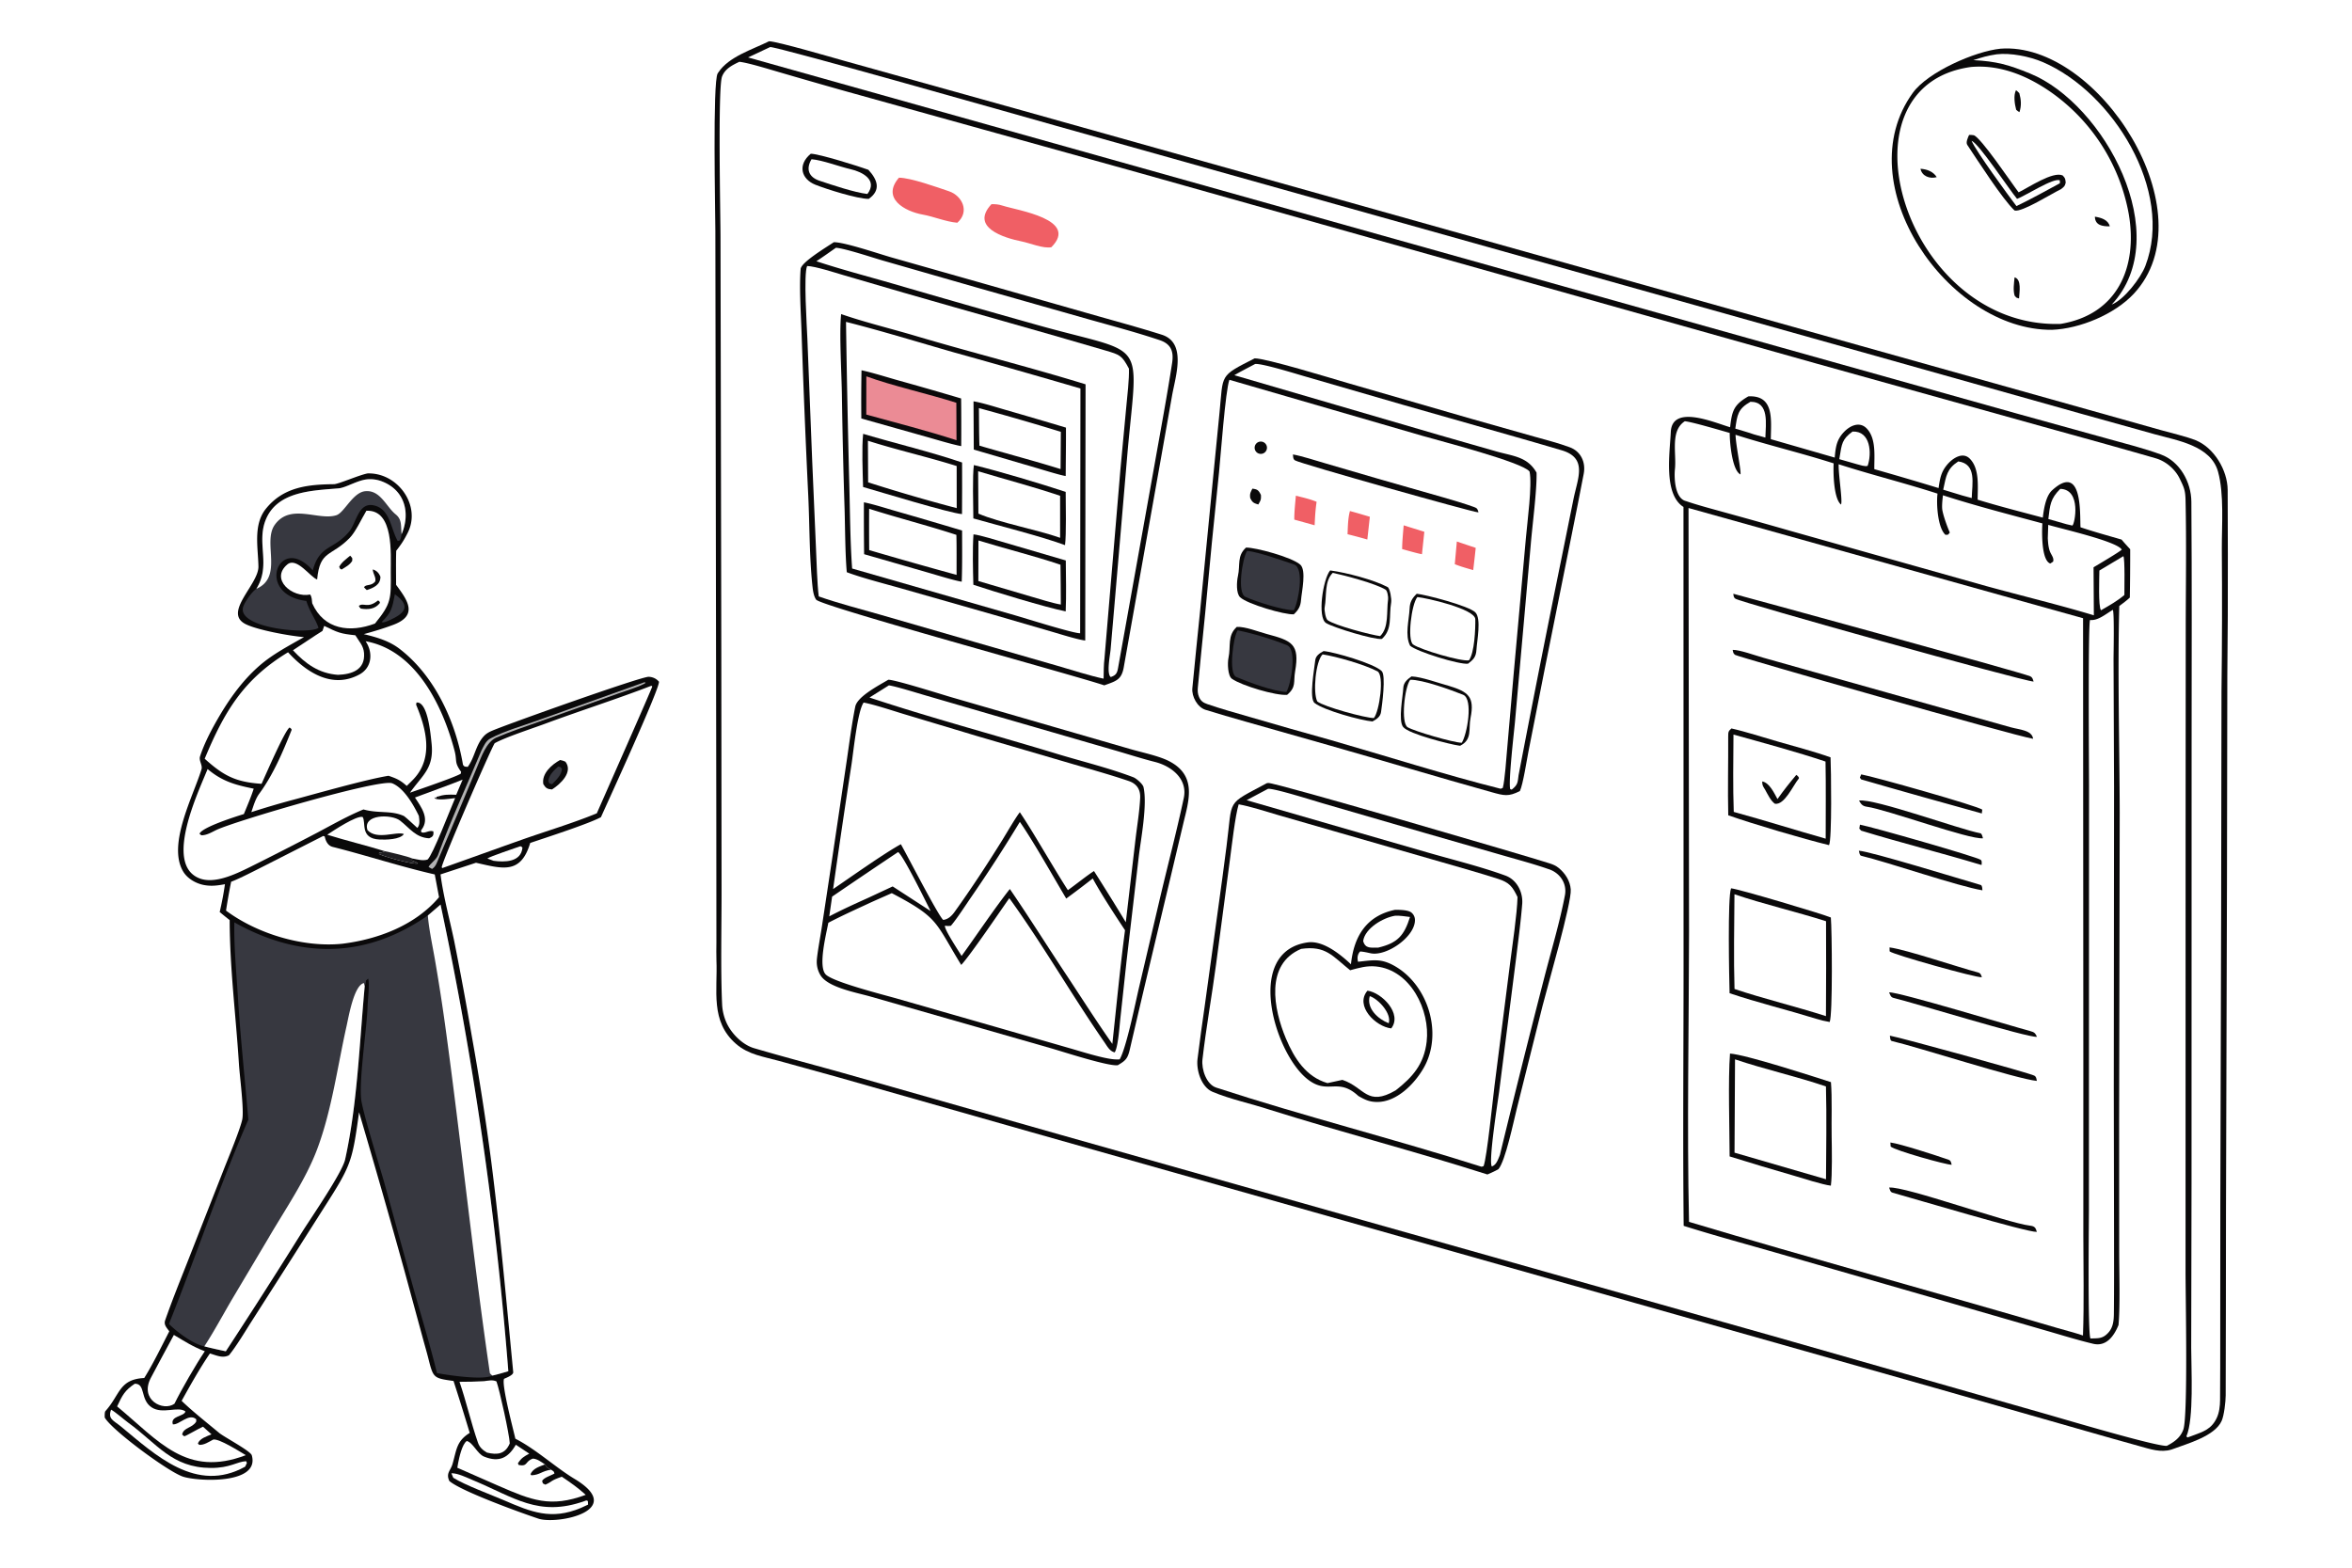 <svg xmlns="http://www.w3.org/2000/svg" width="1536" height="1024" preserveAspectRatio="none" style="display:block" viewBox="0 0 2048 1365"><path fill="#FFF" d="M0 0h2048v1365H0V0z"/><path fill="#0A090A" d="M669.684 35.913c7.242.167 54.77 14.075 65.368 17.025L891.32 96.527l728.2 204.375 198.26 55.642 63.7 17.912c8.55 2.417 22.34 5.653 30.28 8.817 16.06 6.404 27.89 26.143 27.98 43.347.1 18.33.16 37.254.16 55.887.09 35.428-.07 70.856-.46 106.282l-.31 181.688-.85 284.463c-.08 53.28-.05 106.76-.26 160.04-.03 5.42-1.35 17.51-3.58 22.35-6.04 13.09-29.1 19.43-42.12 24.29-.52.19-1.05.37-1.58.54-9.26 2.83-18.51-.41-27.49-2.89-15.68-4.31-31.32-8.81-46.96-13.26l-130.34-37.24-788.946-223.265-167.506-47.617-51.483-14.224c-13.15-3.646-26.217-5.328-36.999-14.647-22.814-19.717-16.046-46.46-17.177-72.97-.214-5.017-.02-10.277-.027-15.301l-.096-116.846-.812-502.934c-.024-15.974-2.486-129.723 2.018-137.05.182-.295.39-.574.582-.863 9.136-13.8 29.814-19.977 44.18-27.14z"/><path fill="#FFF" d="M643.767 53.806c7.385.769 25.352 6.32 33.092 8.555a5937.605 5937.605 0 0 0 59.274 17.031l257.318 71.548 588.569 165.723 195.37 54.432c33.23 9.24 66.64 18.376 99.75 27.97 8.81 2.553 16.85 9.466 20.82 17.65 3.94 8.127 4.92 10.235 5.12 19.34.77 35.328.25 70.766.15 106.081l-.13 180.475-.04 384.259c-.03 20.99 2.2 126.34-1.93 137.86-2.53 7.07-8.06 10.92-14.42 14.21-10.3.31-89.21-23.2-106.23-28.05l-234.97-67.09-622.134-175.755-184.031-52.298c-27.506-7.792-55.315-15.022-82.74-23.08-9.761-2.867-18.982-12-23.463-21.032a44.032 44.032 0 0 1-4.386-17.67c-1.352-30.247-.387-69.638-.467-100.59l-.206-204.761-.698-361.831c-.032-19.97-2.413-130.347 1.338-140.14 2.613-6.825 8.879-9.874 15.044-12.837z"/><path fill="#0A090A" d="M1522.36 345.125c23.04-1.212 19.66 21.005 19.59 37.264l55.61 16.032c.86-9.026 1.55-15.393 8-22.208 5.37-5.681 13.81-9.618 20.03-2.98 8.27 8.825 6.37 24.056 6.46 35.256a3019.64 3019.64 0 0 1 55.95 16.468c1.26-8.354 2.09-14.015 7.7-20.59 4.56-5.338 13.28-11.236 19.47-5.021 8.68 8.721 6.89 24.434 6.85 35.725 18.53 5.674 37.95 10.625 56.74 15.638.88-7.223 2.56-18.72 8.05-23.742 26.84-24.532 24.15 20.948 24.78 32.123 10.84 3.692 24.75 7.528 35.75 10.716 2.46 2.919 4.94 5.615 7.52 8.423.03 14.024-.07 28.048-.32 42.07-2.74 2.64-6.14 5.06-9.18 7.382-1.52 57.492.22 121.396.37 179.347l-.5 269.973.05 113.799c.02 16.89.89 46.73-.59 62.91-3.72 9.16-10.4 19.13-22.13 16.32-13.47-3.22-26.97-7.41-40.3-11.26l-82.13-23.79-150.07-43.2c-27.59-7.95-56.73-15.82-84.01-24.43-.79-75.208-.1-151.406-.1-226.708l-.07-399.231c-17.55-11.152-11.89-46.865-11.04-65.284 1.13-24.53 38.45-7.91 51.65-4.144 1.63-14.143 3.07-19.497 15.87-26.858z"/><path fill="#FFF" d="m1470.28 442.331 343.55 95.977.23 383.976v153.136c.01 27.89.72 59.84-.31 87.41-7.09-2.44-14.98-4.37-22.21-6.5-106.72-31.39-214.28-60.53-320.82-92.44-1.87-82.276-.09-169.691.02-252.311l-.46-369.248z"/><path fill="#0A090A" d="M1507.31 773.471c6.19.4 80.06 22.427 86.9 25.402.95 10.134 1.71 84.883-1.02 90.993-4.11-.673-7.79-1.578-11.78-2.812-24.96-7.729-50.61-13.939-75.37-22.252-.37-12.839-1.81-83.457 1.27-91.331z"/><path fill="#FFF" d="M1510.28 778.636c24.22 8.328 54.21 15.323 79.74 23.484.14 27.542.11 55.085-.08 82.626-26.27-8.434-53.63-14.93-79.61-23.636-.82-26.398-.22-55.841-.05-82.474z"/><path fill="#0A090A" d="M1506.4 917.347c13.81.911 72.12 19.793 87.89 24.882 1.1 13.246.34 33.422.61 47.225.19 10.027.58 33.786-.68 42.916-7.42-.91-23.83-6.22-31.84-8.58-18.83-5.43-37.6-11.06-56.31-16.89-.08-24.499-1.41-67.023.33-89.553z"/><path fill="#FFF" d="M1510.77 922.379c25.66 8.699 53.08 14.703 79.17 23.603.69 26.106.18 54.518.05 80.798l-79.66-23.15.44-81.251z"/><path fill="#0A090A" d="M1507.63 634.263c11.4 2.499 28.57 7.994 40.15 11.331 14.22 4.094 32.5 8.903 46.17 13.853.46 9.258 1.35 72.09-1.33 76.424-22.57-5.516-65.9-18.299-87.74-25.994-.54-22.4.08-45.936-.05-68.411-.03-4.493.28-4.841 2.8-7.203z"/><path fill="#FFF" d="M1509.42 639.599c25.15 6.991 55.67 15.25 80.15 23.497.43 22.052.13 45.014.14 67.136-26.71-7.561-53.25-15.977-80.04-23.3-.8-21.482-.39-45.738-.25-67.333z"/><path fill="#0A090A" d="M1564.12 674.712c.86.463 2.92 2.292 2.15 3.224-4.95 5.936-12.35 23.207-20.74 21.904-3.58-2.345-6.37-8.346-8.59-12.304-1.86-2.998-2.47-3.651-2.51-7.123 6.28 1.036 10.45 10.103 13.31 15.343 5.56-7.87 10.18-13.638 16.38-21.044zm-55.4-108.864c5.9-.173 19.67 4.861 26.63 6.814 71.77 20.14 143.56 40.525 215.36 60.553 7.98 2.226 18.57 2.46 19.63 10.068-17.01-2.72-256.9-71.381-259.42-73.032-1.84-1.198-1.76-2.46-2.2-4.403zm.55-48.862c.61.033 252.77 68.954 258.56 71.875 2.13 1.074 2.16 2.492 2.93 4.587-9.47-.371-255.04-68.954-259.68-72.151-1.67-1.146-1.5-2.499-1.81-4.311zm135.7 347.061c8.4-.47 108.26 29.872 122.42 33.597 4.28 1.126 4.7 1.888 6.33 5.135-8.31.861-108.74-30.089-124.69-33.812-2.79-.649-3.11-2.675-4.06-4.92zm-.03 169.983c14.09-1.35 102.41 30.78 122.76 33.17 4.05.47 4.9 1.89 5.88 5.42-8.84.41-108.19-29.32-125.54-34.12-2.12-.59-2.23-2.29-3.1-4.47zm.68-132.266c9.04 1.51 122.03 32.65 125.73 34.787 1.91 1.105 1.76 2.621 2.22 4.608-17.51-1.655-103.12-29.339-126.25-34.734-1.54-.358-1.46-2.93-1.7-4.661zm-26.89-204.717c13.4-2.015 88.13 25.266 105.6 28.463 1.47.267 1.85 2.893 2.36 4.387-12.1 1.268-83.74-25.054-101.07-27.452-3.86-.534-5.16-2.279-6.89-5.398zm.83 21.004c9.3 1.563 102.65 28.222 105.25 30.681 1.15 1.081.69 2.779.69 4.298l-.74-.027c-34.55-10.432-69.71-19.2-104.18-29.759-.53-.583-1.05-1.166-1.58-1.749l.56-3.444zm-.95 22.676c9.97.504 90.38 25.261 106.04 29.815 1.47.428 1.35 2.97 1.54 4.661-20.97-3.387-81.37-24.245-105.55-30.071-1.43-.344-1.53-2.507-2.03-4.405zm2.04-66.462c10.06 1.655 102.99 27.863 105.39 30.752l-.39 3.265c-26.36-7.275-76.67-21.357-105.1-29.676-.36-.523-.72-1.045-1.07-1.568l1.17-2.773zm24.66 150.655c14.51 1.864 60.55 17.499 76.9 21.757 2.58.672 2.83 2.248 3.5 4.227-5.02.558-77.23-19.747-80.31-22.538l-.09-3.446zm.73 169.854c8.57 1.081 40.53 11.436 50.66 15.026 2.18.78 2.17 2.38 2.71 4.39-5.19-.06-48.89-12.28-53.12-15.867l-.25-3.549z"/><path fill="#FFF" d="M1467.05 366.79c5.8.412 32.18 8.224 39.11 10.18-.11 7.294 1.98 32.589 9.34 36.108.8-2.805-4.02-25.217-4.29-34.519 27.64 8.877 56.93 15.765 85.44 24.902-.44 7.944-.03 30.702 6.4 35.84 1.56-2.737-2.32-26.174-2.04-35.075 28.13 9.074 57.49 16.318 86.09 25.582-1.13 8.798.12 29.877 6.96 35.905l2.24-.195c.49-.606.99-1.213 1.49-1.82-2.35-5.414-5.27-13.44-6.41-19.097-.73-3.645.07-10.003.44-13.357 28.01 9.069 58.04 16.78 86.58 24.481-.47 7.088-.98 32.24 6.87 34.932l2.48-1.618c1.06-3.459-1.95-6.069-3.09-9.737-1.16-3.734-1.3-6.817-1.55-10.638l.38-11.671c11.11 3.353 60.03 14.384 64.03 21.573-2.27 2.266-20.81 13.114-24.56 15.394l.26 41.791c-29.48-8.931-63.66-17.194-93.78-25.471l-170.43-48.038a5063.38 5063.38 0 0 0-57.35-16.115c-11.26-3.126-22.48-6.046-33.6-9.821-9.57-2.302-10.46-19.696-9.6-27.979 1.43-13.721-4.3-33.173 8.59-41.537zm372.69 164.2c1.37 2.193.63 38.191.62 43.219l.44 111.144-.23 261.005.22 130.232c0 22.41.09 44.92-.14 67.32-.07 5.94-.65 11.8-4.75 16.36-4.93 5.48-8.69 4.93-15.62 5.15-2.5-3.27-1.37-101.94-1.36-111.4l.1-370.117c.01-13.13-.97-140.778.9-144.054 6.87.674 13.14-4.845 19.82-8.859z"/><path fill="#FFF" d="M1848.94 484.26c1.4 2.28.87 29.099.87 33.792-6.26 5.333-13.3 9.221-20.37 13.322-2.49-3.19-1.45-28.664-1.41-34.616l20.91-12.498zm-324.73-134.426c16.73-.06 13.22 19.458 12.99 31.155l-9.99-2.773c-4.61-1.676-11.35-3.513-16.19-5.002 1.68-11.775 2.12-17.182 13.19-23.38zm88.91 25.924c15.8-.648 16.85 19.16 13.12 29.867-2.23.836-6.78-.783-9.37-1.451l-15.31-4.39.35-2.103c1.79-10.827 1.92-15.293 11.21-21.923zm92.05 26.004c16.12 2.197 12.06 19.26 11.72 31.905l-8.15-2.213-16.69-5.085.15-.696c2.4-11.175 3.07-17.529 12.97-23.911zm88.82 23.898c18.58.446 12.69 30.588 10.53 31.947l-5-1.15-15.93-4.555c1.47-12.05 1.66-17.593 10.4-26.242z"/><path fill="#0A090A" d="M1092.47 312.03c9.44-.233 67.19 17.453 80.54 21.343l107.6 31.129 55.16 15.607c10.22 2.863 21.25 5.666 31.14 9.35 9.76 3.634 14 13.184 12.12 23.039-3.36 17.67-6.91 35.248-10.43 52.868l-23.3 115.948-14.37 72.86c-1.5 7.655-4.69 28.53-7.47 34.598-9.99 5.068-13.74 4.035-24.78.956-47.15-13.151-94.32-27.427-141.37-40.773l-72.84-20.669c-11.59-3.333-23.27-6.624-34.77-10.231-7.08-2.217-12.15-11.62-11.47-18.797 2.11-22.354 4.47-44.684 6.73-67.023l11.67-119.651 5.25-53.236c3.37-33.991-.55-31.467 30.59-47.318z"/><path fill="#FFF" d="m1070.51 330.698 168.32 48.861c14.13 4.107 87.19 22.968 93.04 31.031 2.44 11.557-2.02 44.251-3.16 57.577l-10.73 119.063-5.63 64.866c-.64 7.312-2.03 27.432-3.78 33.903l-1.81.792c-48.24-12.07-100.04-28.64-148.17-42.46-23.5-6.522-46.95-13.21-70.36-20.064-12.32-3.565-24.72-6.983-36.85-11.155-3.67-1.263-5.74-2.649-7.31-6.228-1.2-2.744-1.32-5.42-1.05-8.304 2.02-21.645 4.28-43.265 6.42-64.897 3.73-40.864 7.75-81.703 12.04-122.513 1.33-13.212 5.6-71.577 9.03-80.472z"/><path fill="#0A090A" d="M1152.49 566.902c8.76.661 43.95 10.754 50.64 17.443 3.8 3.795.29 29.685-.59 35.63-.64 4.32-4.01 6.276-7.46 8.214-10.2-.934-42.12-9.617-50.39-16.076-5.06-3.953-.12-30.406.53-36.995.42-4.244 3.87-6.334 7.27-8.216z"/><path fill="#FFF" d="M1151.63 569.773c12.34 1.896 36.51 8.882 47.74 14.731 6.22 3.242 1.79 34.977-3.08 40.703-7.14.071-43.56-9.82-49.29-14.459-3.89-7.796-1.51-34.81 4.63-40.975z"/><path fill="#0A090A" d="M1233.64 516.973c6.87.623 45.5 10.467 51.08 16.301 5.28 5.517 1.34 24.771.9 32.446-.37 6.416-2.73 8.614-7.33 12.179-7.79.892-44.45-10.449-50.43-15.647-4.75-9.214-.88-22.34-.44-32.473.25-5.646 2.25-8.963 6.22-12.806z"/><path fill="#FFF" d="M1234.14 519.887c7.27.519 50.29 10.269 50.47 19.289.16 8.097-.62 29.037-5.5 35.769-6.88 1.199-42.27-9.201-48.63-13.775-5.3-3.813-1.46-35.15 3.66-41.283z"/><path fill="#0A090A" d="M1229.09 588.956c9.02.375 23.9 5.963 32.43 8.202 16.96 5.174 22.69 9.456 18.95 27.954-1.92 9.493 1.75 18.887-9.07 24.217l-1.02-.132c-7.4-1.002-43.71-10.022-48.6-16.212-4.4-5.561-.25-26.516.17-34.24.25-4.426 3.5-7.347 7.14-9.789z"/><path fill="#FFF" d="M1227.96 591.893c10.56-.269 35.82 8.956 46.03 13.042 9.13 3.657 3.38 35.015-1.17 41.784-7-.044-41.02-9.891-47.14-13.526-6.04-3.596-2.71-34.97 2.28-41.3z"/><path fill="#0A090A" d="m1158.17 496.739.4-.005c13.62 1.797 37.89 8.128 49.72 14.459 2.05 1.095 3.56 10.592 3.08 13.28-2.16 12.263 1.38 23.305-8.1 31.849-6.82.925-42.23-9.877-48.62-13.846-7.72-4.799-2.72-38.149 3.52-45.737z"/><path fill="#FFF" d="M1160.52 498.794c9.62 1.983 37.31 9.275 45.99 14.647 1.56.971 2.46 6.468 2.17 8.46-1.53 10.534.91 24.387-6.93 31.976-7.08-.851-39.41-9.177-45.77-13.931-1.63-1.212-3-8.596-2.54-11.021 1.92-10.218-.4-22.779 7.08-30.131z"/><path fill="#0A090A" d="M1076.94 545.849c7.36-.38 18.92 4.256 26.18 6.199 21.67 5.797 28.81 8.524 24.59 32.624-1.6 9.144 1.22 13.404-6.91 20.321-9.53.953-39.75-8.025-48.13-13.97-3.66-2.597-3.91-13.805-2.97-18.207 2.22-10.358-1.18-19.347 7.24-26.967z"/><path fill="#373840" d="M1077.69 548.851c13.79 2.753 30.05 7.696 43.03 12.99 8.94 3.65 3.41 33.989-.58 40.657-11.15-.36-33.01-8.573-43.7-13.06-7-2.943-2.44-35.593 1.25-40.587z"/><path fill="#0A090A" d="M1084.99 476.775c8.49-.104 39.55 8.276 47.14 14.78 5.65 4.842 1.27 23.826.75 30.835-.41 5.421-2.15 8.648-6.31 12.506-7.85.532-40.34-8.868-46.72-14.835-3.61-3.373-3.01-13.607-1.93-18.436 2.19-9.884-1.01-17.503 7.07-24.85z"/><path fill="#373840" d="M1085.92 479.639c10.65 1.131 30.23 8.378 40.77 11.818 9.49 3.097 3.79 33.119-.08 39.852-9.3.165-33.39-7.624-42.22-11.628-7.37-3.342-2.59-33.652 1.53-40.042z"/><path fill="#0A090A" d="M1125.81 395.7c7.23 1.225 20.32 5.414 27.74 7.585l49.37 14.422 54.05 15.432c8.62 2.512 17.94 5.231 26.38 8.27 3.35 1.206 3.12 1.972 4.06 4.642-.21-.001-.42-.005-.63-.003-4.11.023-154.5-42.296-159.13-45.184-1.88-1.172-1.57-3.148-1.84-5.164z"/><path fill="#F05F65" d="M1128.38 431.6c5.97 1.52 12.4 2.943 18.05 5.316-1.08 7.382-1.36 13.021-1.72 20.433l-17.7-4.919c-.1-6.29.82-14.423 1.37-20.83zm93.86 25.812 17.99 5.604-2.06 19.545c-4.65-.844-12.45-3.185-17.25-4.467 0-6.382.82-14.214 1.32-20.682zm-46.78-12.43c5.66 1.455 11.68 3.332 17.33 4.976l-2.19 19.791a501.02 501.02 0 0 0-17.23-4.6c.31-6.595.32-13.876 2.09-20.167zm93.08 26.512 16.44 5.545c-.68 6.457-1.41 12.91-2.19 19.357-5.42-1.58-10.81-3.036-16.04-5.161l1.79-19.741z"/><path fill="#0A090A" d="M1090.48 425.486c4.65.487 5.54 1.594 7.46 5.461.24 4.115-.2 4.688-2.28 8.31-4.04-1.223-5.15-1.73-7.04-5.661-.46-3.769.19-4.625 1.86-8.11zm6.09-40.86c2.81-.685 5.66.98 6.44 3.765a5.37 5.37 0 0 1-3.54 6.562c-1.87.593-3.92.12-5.34-1.234a5.376 5.376 0 0 1-1.47-5.269 5.374 5.374 0 0 1 3.91-3.824z"/><path fill="#FFF" d="M1092.9 316.921c5.99-.671 36.25 8.794 44.34 11.095l84.75 24.56 90.97 25.923c15.61 4.424 31.2 8.97 46.75 13.535 22.95 6.734 14.13 24.173 10.42 42.442l-9.88 48.844a16207.294 16207.294 0 0 0-37.94 191.604c-.84 6.527-.68 8.405-5.98 12.599l-1.27-.394c-1.81-5.641 3.24-49.438 4.08-58.286l13.79-154.963c1.33-16.287 5.45-47.504 5.02-62.339-7.96-14.084-20.61-14.34-35.44-18.6l-49.6-14.222-178.1-52.033c5.59-3.28 12.31-6.669 18.09-9.765z"/><path fill="#0A090A" d="M726.044 210.895c9.051-.136 38.967 9.983 49.812 13.125l82.858 23.51 98.913 28.178c17.993 5.09 36.135 10.059 53.953 15.705 22.03 6.98 11.96 36.188 8.97 53.192l-9.72 54.872-32.131 180.453c-1.862 12.068-6.638 12.97-17.162 16.801-26.365-8.891-246.883-68.954-250.865-74.612-2.185-3.104-2.822-7.956-3.216-11.655-2.742-25.781-2.427-52.34-3.639-78.283a9792.355 9792.355 0 0 1-5.898-143.541c-.566-16.06-2.025-38.435-.759-54.449.462-5.847 22.68-19.101 28.884-23.296z"/><path fill="#FFF" d="M702.821 231.599c7.411.305 24.059 5.76 31.786 8.012l52.121 15.215c58.464 16.886 117.201 33.09 175.579 50.29 12.984 3.826 14.494 4.183 20.712 15.853.327 9.167-1.46 24.249-2.343 33.608l-5.055 54.033-13.889 164.634c-.706 5.506-.66 12.06-.774 17.686-11.922-2.481-28.104-7.719-40.246-11.225l-70.73-20.373-83.504-24.126c-16.662-4.781-37.478-10.174-53.544-15.886-1.389-10.437-1.892-30.52-2.397-41.438l-3.307-76.423-4.214-106.57c-.393-10.356-3.455-56.425-.195-63.29z"/><path fill="#0A090A" d="M732.413 273.474c20.1 7.006 43.845 12.776 64.508 18.912 48.964 14.539 99.629 27.212 148.333 42.246l-.295 223.081c-6.549-.775-21.482-5.469-28.409-7.488l-50.285-14.637-81.021-23.111c-14.155-4.017-34.588-9.223-47.907-14.25-1.397-15.642-1.443-38.582-1.903-54.633a5663.223 5663.223 0 0 1-2.339-99.08c-.243-18.617-2.42-53.675-.682-71.04z"/><path fill="#FFF" d="M736.658 280.259c30.4 7.663 63.767 17.931 94.15 26.617a8456.77 8456.77 0 0 1 109.983 31.398l-.26 213.109c-6.038.11-47.608-13-56.524-15.574l-142.016-40.793c-1.68-22.963-1.86-50.455-2.479-73.733a12256.754 12256.754 0 0 1-2.854-141.024z"/><path fill="#0A090A" d="M751.592 377.737c27.973 8.352 58.898 15.661 86.142 24.97.074 14.972.052 29.944-.066 44.915-9.924-.549-72.756-19.756-86.141-23.604-.326-12.727-1.233-34.144.065-46.281z"/><path fill="#FFF" d="M755.736 383.754c25.123 8.031 51.831 14.035 77.272 22.019l.039 36.667a1535.842 1535.842 0 0 1-77.128-22.475l-.183-36.211z"/><path fill="#0A090A" d="M752.237 437.376c7.386 1.368 19.947 5.385 27.775 7.62a4372.757 4372.757 0 0 1 57.728 16.957c.006 14.682.224 29.903-.321 44.534-6.06-.867-22.435-5.943-29.038-7.838l-55.952-16.114a2880.488 2880.488 0 0 1-.192-45.159z"/><path fill="#FFF" d="M756.796 442.979c24.96 7.984 50.582 14.441 75.976 22.747.295 11.356.134 23.426.177 34.841a4470.417 4470.417 0 0 1-76.102-21.593 2510.97 2510.97 0 0 1-.051-35.995z"/><path fill="#0A090A" d="M848.006 404.935c22.815 5.574 57.62 16.013 79.946 23.354.053 10.32.634 37.445-.59 46.365-19.665-7.351-58.505-17.188-79.826-23.269-.102-10.517-.844-37.657.47-46.45z"/><path fill="#FFF" d="M851.716 410.312c23.364 7.058 48.527 13.628 71.372 21.395l.012 36.563c-20.369-7.217-52.144-12.91-71.158-21.062l-.226-36.896z"/><path fill="#0A090A" d="M750.151 322.416c8.647 1.758 22.428 6.081 31.298 8.588a3239.979 3239.979 0 0 1 55.444 15.95c.158 13.835.184 27.672.079 41.508-8.839-1.709-22.395-5.899-31.427-8.423l-55.552-15.661c-.138-13.987-.086-27.976.158-41.962z"/><path fill="#EB8B95" d="M754.36 327.675c22.217 8.203 54.388 15.347 78.37 23.021l.145 32.63c-24.352-7.992-53.589-15.475-78.562-22.361l.047-33.29z"/><path fill="#0A090A" d="M847.651 465.272c5.08.381 21.996 5.627 27.616 7.268l52.775 15.463c.111 14.417.524 30.035-.086 44.349-17.979-3.626-62.323-17.194-80.404-23.191-.36-12.827-.811-31.269.099-43.889z"/><path fill="#FFF" d="M851.977 470.604c23.433 7.221 48.346 13.311 71.441 21.129.22 11.468.194 23.157.287 34.647-5.96-.868-19.609-5.101-25.877-6.937l-45.934-13.541.083-35.298z"/><path fill="#0A090A" d="M847.681 349.43c7.622 1.224 20.106 5.207 27.805 7.42a5210.937 5210.937 0 0 1 52.7 15.487c.071 13.935-.144 28.164-.225 42.121-3.721-.348-21.074-5.72-25.446-7l-54.597-15.996-.237-42.032z"/><path fill="#FFF" d="M852.387 355.345a2172.06 2172.06 0 0 1 71.342 20.646l-.236 32.436c-22.564-7.075-47.677-13.654-70.647-20.392-.39-10.602-.323-22.02-.459-32.69z"/><path fill="#FFF" d="M727.874 215.741c7.647.445 32.403 8.7 40.604 11.057l80.702 23.189 98.938 28.102c20.608 5.784 41.47 11.321 61.662 18.073 10.44 3.495 12.3 10.478 10.81 20.122-4.38 28.421-9.98 58.43-14.96 86.571l-32.107 178.892c-.819 4.528-1.914 6.225-6.31 7.747-3.847-2.745-.664-18.686-.16-23.923l3.479-40.163 11.428-133.492c9.25-100.803 17.22-81.649-81.885-109.85a12441.818 12441.818 0 0 1-122.93-35.189c-21.422-6.182-45.28-12.451-66.28-19.426 5.607-3.633 11.481-7.878 17.009-11.71z"/><path fill="#0A090A" d="M1103.05 681.941c.43-.064.85-.147 1.28-.194 5.79-.632 225.01 63.523 245.01 70.006 3.18 1.031 5.55 2.021 8.14 4.194 5.59 4.681 9.71 11.144 10.25 18.522.86 11.88-20.4 84.774-24.57 101.408l-22.45 89.622c-2.72 10.762-9.83 45.251-15.93 52.461-2.8 1.73-6.56 3.28-9.62 4.66-62.55-20.01-126.85-36.655-189.57-56.375-16.2-5.369-34.12-9.005-49.83-15.615-9.72-4.088-14.21-18.77-13.03-28.478 1.9-15.688 4.15-31.163 6.35-46.75l11.68-84.676c2.53-18.029 4.95-36.073 7.27-54.131 5.48-42.209-1.07-35.208 35.02-54.654z"/><path fill="#FFF" d="M1078.57 700.334c9.99 1.747 24.31 6.418 34.52 9.388l54.65 15.759 86.92 25.002c16.58 4.789 33.33 9.481 49.77 14.751 9.91 3.175 12.58 6.766 16.95 15.834-.33 14.552-4.59 42.763-6.54 58.163l-13.47 105.922c-1.5 11.636-6.58 62.587-9.53 70.187l-1.75.56c-76.08-24.209-155.12-44.089-231.12-68.934-8.48-2.774-12.92-15.85-11.92-24.561 3.19-27.727 8.24-55.606 11.91-83.274l12.05-91.01c1.57-11.634 4.51-37.77 7.56-47.787z"/><path fill="#0A090A" d="M1214.72 792.182c3.69-.012 11.22.034 14.15 2.302a8.293 8.293 0 0 1 3.19 6.408c.34 14.661-24.82 32.16-38.7 29.111-2.76-.606-6.38-1.426-9.04-1.53-2.39 2.595-2.59 5.61-1.83 8.929 13.23-1.324 19.99-3.187 32.23 3.892 29.27 16.921 41.92 59.233 24.81 88.8-8.03 13.885-23.66 29.79-40.93 29.396-6.49-.113-10.31-2.094-15.79-5.193-18.44-17.01-26.64.037-45.17-15.334-28.32-23.493-53.98-110.486.95-118.396 13.15-1.894 27.92 9.788 37.76 19.036 2.5-24.432 13.54-42.252 38.37-47.421z"/><path fill="#FFF" d="M1132.98 826.199c21.59-3.036 27.23 6.269 42.66 18.604 7.81-2.087 14.39-4.122 22.64-3.282 29.94 3.064 47.2 38.129 43.98 65.531-2.3 19.555-12.22 30.813-26.97 42.329-25.14 14.585-26.92-2.633-46.4-9.119l-12.99 2.815c-18.77-5.494-28.9-21.53-36.18-38.8-10.76-25.546-18.4-64.753 13.26-78.078z"/><path fill="#0A090A" d="M1190.72 862.59c12.46 1.65 30.63 20.117 20.69 32.845-13.55-1.503-31.97-19.661-20.69-32.845z"/><path fill="#FFF" d="M1192.71 867.334c7.32 2.36 19.21 15.045 16.53 23.625-9.17-3.499-19.6-12.936-16.53-23.625zm22.09-70.008c3.94-.23 8.93.592 12.97 1.097-5.16 16.323-10.86 22.656-27.63 26.67-6.38-.036-11.29 1.161-13.17-5.734 1.57-11.095 17.3-20.326 27.83-22.033z"/><path fill="#FFF" d="M1104.17 686.806c6.02-.349 40.41 10.576 48.38 12.878l88.44 25.676 69.42 19.964c12.63 3.632 25.24 7.003 37.68 11.333 9.88 2.976 16.59 12.275 14.56 22.921-4.61 24.075-11.97 48.279-18.08 72.077a11468.519 11468.519 0 0 0-38.53 153.945c-.49 1.3-1.01 2.58-1.57 3.85-1.28 2.87-2.6 5.1-5.44 6.2-3.14-4.07 5.29-57.2 6.32-64.966l14.76-116.024c1.92-15.838 4.07-31.626 5.35-47.524.83-10.308-4.64-21.138-14.66-24.779-22.12-8.041-45.64-13.706-68.35-20.282l-156.93-45.347 18.65-9.922z"/><path fill="#0A090A" d="M773.502 591.86c5.663-.134 46.89 12.888 54.648 15.153l91.969 26.633 64.175 18.585c9.673 2.814 23.926 5.771 32.586 9.972 26.22 12.717 18.07 35.303 13.42 55.096l-11.98 50.494c-11.56 48.537-23.211 97.121-34.479 145.742-1.904 8.216-3.597 9.884-10.53 13.96-7.949 1.167-47.427-11.642-57.172-14.468l-90.158-25.836-67.785-19.42c-12.36-3.549-37.14-7.861-43.719-18.552a22.293 22.293 0 0 1-3.266-12.564c.181-5.24 3.167-21.475 4.116-27.682l9.146-60.39 12.835-86.336c2.225-15.176 4.415-32.04 7.408-46.963 1.775-8.849 20.648-18.562 28.786-23.424z"/><path fill="#FFF" d="M752.026 611.722c9.436 1.767 25.472 7.144 35.066 10.039l63.632 19.12 84.527 24.737c15.841 4.624 31.854 9.08 47.485 14.38 7.107 2.41 10.426 7.414 10.059 14.851-.586 11.835-2.582 23.641-3.999 35.435l-8.5 72.738a2308.107 2308.107 0 0 0-27.698-44.588c-5.593 3.453-16.445 12.185-22.743 16.625-6.44-9.94-12.612-20.41-18.753-30.564-7.473-12.368-15.048-25.341-23.09-37.295-4.127 5.388-11.344 17.959-15.334 24.371-13.195 21.204-26.888 42.109-41.459 62.406-2.531 3.525-5.593 6.485-9.903 6.994-3.963-2.906-31.597-56.69-36.889-65.908-14.834 8.102-44.154 29.001-59.007 39.064a8339.274 8339.274 0 0 1 16.025-108.534c1.698-11.1 5.243-46.608 10.581-53.871z"/><path fill="#FFF" d="M774.008 596.739c6.72 1.073 24.249 6.546 31.376 8.617l61.186 17.824 104.287 30.202c11.182 3.234 23.445 7.193 34.623 10.003 14.74 3.705 28.82 14.889 25.29 31.448-6.22 29.228-13.81 57.931-20.65 86.894l-18.578 79.188c-3.003 12.876-10.799 51.489-16.599 61.506a41.178 41.178 0 0 1-4.513-.043c-9.504-.62-28.852-6.783-38.906-9.67L870.8 895.227l-89.467-25.672c-11.145-3.188-54.812-14.187-62.076-20.843-7.142-6.545-.085-34.238 2.024-45.26 11.229-5.848 22.661-11.046 34.144-16.363 6.868-3.204 14.145-6.319 21.094-9.418 41.271 21.67 37.346 24.768 60.477 62.512 8.194-8.845 33.465-46.215 41.855-58.13 28.953 39.999 54.6 84.706 82.787 125.397 2.432 3.51 4.614 7.879 8.989 8.852 2.954-4.453 4.168-22.577 4.826-28.683l5.51-50.984 10.617-90.852c1.768-14.839 7.67-45.06 4.108-60.504-.593-2.573-6.132-7.503-8.908-8.555-22.76-8.627-46.784-14.243-70.044-21.455-52.838-15.987-107.369-30.588-159.622-47.924l16.894-10.606z"/><path fill="#FFF" d="M888.039 715.618c12.005 17.337 29.017 47.635 40.37 66.766a806.243 806.243 0 0 0 23.094-17.49c7.282 13.469 19.552 32.168 28.099 45.07-4.26 32.39-7.512 66.367-11.029 98.966-12.923-18.28-26.829-40.082-39.209-58.833-16.754-25.159-33.016-51.195-50.048-76.041-13.395 16.957-29.018 40.355-42.022 58.308-2.357-4.032-15.327-23.379-14.465-26.349 2.411.269 2.654.358 5.16.068 4.971-5.736 12.742-17.789 17.4-24.562a1299.717 1299.717 0 0 0 42.65-65.903zm-106.013 26.274c4.553 2.99 24.714 44.274 28.32 51.377l-33.052-21.449-20.547 9.584c-11.908 5.38-23.073 10.4-34.673 16.484l2.489-17.185a6213.813 6213.813 0 0 1 57.463-38.811z"/><path fill="#0A090A" d="M705.981 133.857c7.079.023 42.355 11.077 50.142 13.969 7.772 8.414 11.433 17.571.311 25.354-9.927-.027-36.573-8.39-46.489-12.352-12.264-4.9-15.681-17.262-3.964-26.971z"/><path fill="#FFF" d="M706.628 138.647c9.398.72 24.441 6.497 34.028 8.672 10.099 2.292 23.928 9.374 14.637 21.576-11.165-1.266-30.623-7.835-41.769-11.55-9.005-3.002-12.142-9.85-6.896-18.698z"/><path fill="#F05F65" d="M863.298 177.791c3.495-.059 6.035.08 9.472 1.193 13.313 4.311 66.99 11.961 42.68 36.276-7.15 1.329-18.533-3.576-25.949-5.066-15.203-3.054-45.078-12.157-26.203-32.403zm-80.543-23.07c10.29.062 33.063 8.261 43.604 11.819 11.242 3.794 18.364 17.579 7.216 27.405-9.975-.854-20.416-5.371-30.073-7.093-15.648-2.79-36.254-14.181-20.747-32.131z"/><path fill="#FFF" d="M670.598 40.979c5.226-.737 227.595 62.527 249.532 68.701l686.63 192.784 205.4 57.785 64.37 17.949c19.23 5.374 48.51 9.732 54.82 32.518 5.4 19.494 3.21 46.544 3.3 67.442.31 41.235.22 82.472-.29 123.705l-.31 196.974-.71 249.523-.07 113.54c-.03 19 .02 38.09-.15 57.09-.04 5.2-.68 10.95-2.91 15.66-4.6 9.72-11.59 11.91-20.88 15.32-1.3.57-3.23 1.16-4.62 1.64l-.9-.96c6.64-15.25 4.18-58.52 4.18-76.92l.28-143.04.07-384.111c.03-69.908.31-139.826-.21-209.736-.13-17.003-9.98-35.055-26.57-41.134-14.75-5.407-30.77-9.398-45.96-13.627l-77.86-21.56-234.98-65.891L651.373 49.998l19.225-9.02z"/><path fill="#0A090A" d="M320.059 412.207c26.247-.812 47.01 27.939 34.916 51.798-3.409 6.724-5.409 9.655-9.969 15.564-.305 9.576-.109 19.985-.106 29.628 9.657 13.153 19.828 26.535-2.523 34.868-8.637 3.22-16.714 5.654-25.626 8.089 10.913 2.604 21.93 5.749 30.969 12.65 31.102 23.747 49.106 63.902 55.445 101.202 1.714 1.907.946 1.323 4.087 1.744 6.167-8.153 6.863-19.188 14.257-26.982 2.07-2.182 4.595-3.501 7.335-4.661 14.264-6.038 129.643-47.146 136.056-46.814 3.561.183 6.602 1.575 8.895 4.275.668 6.104-44.392 104.251-50.527 117.963-11.046 5.931-47.757 17.724-61.587 22.446-8.252 27.774-24.33 22.358-47.229 17.235l-30.865 10.144c2.403 19.012 8.034 39.407 11.979 58.371a3064.6 3064.6 0 0 1 15.377 83.146 2304.26 2304.26 0 0 1 16.904 109.147c7.422 57.97 13.405 124.13 19.037 182.71.246 2.57-5.853 4.86-7.976 5.82-2.348 5.06 7.913 43.58 9.847 52.14 17.705 8.98 35.358 25.28 51.518 34.98 46.011 27.64-15.188 40.04-31.434 34.64-15.094-5.02-67.504-23.95-77.585-32.81-3.143-6.82 1.093-9.02 2.763-14.74 3.638-12.45 3.328-19.87 14.993-27.12a2336.417 2336.417 0 0 0-14.102-45.21c-17.525-2.47-17.598-2.43-21.99-19.89-1.238-4.92-3.002-10.95-4.375-15.97l-16.301-59.87a9236.13 9236.13 0 0 0-39.587-138.269c-5.933 42.919-6.712 45.969-30.273 82.729l-28.278 44.52-34.73 54.36c-5.704 8.89-13.611 22.28-20.006 30-5.456 2.77-10.63.22-16.567-1.58-8.535 12.36-17.342 28.11-24.644 41.25 9.103 8.88 22.067 19.07 32.33 27.64 3.768 3.42 27.627 15.9 28.744 19.76 7.426 25.89-48.165 22.75-60.198 18.51-13.271-4.66-62.14-40.81-67.833-51.39-.064-1.13-.153-4.75.59-5.58 12.933-14.4 11.757-27.68 33.809-28.81 7.599-12.11 15.17-27.76 21.81-40.66-2.241-3.12-4.95-5.68-3.606-9.55 6.343-18.26 13.947-36.78 20.982-54.76l30.361-77.37c3.707-9.4 13.821-33.739 15.763-42.622 1.77-8.094-2.193-37.87-2.843-48.266-2.625-41.966-7.99-83.345-8.079-125.503-2.962-2.258-5.805-4.628-8.683-6.99 1.99-8.729 3.295-15.384 4.577-24.238-6.444 1.158-11.629 1.903-18.088.74-7.143-1.286-14.621-5.609-18.311-11.82-13.901-23.39 8.613-65.142 15.962-88.937 1.118-3.62-2.482-7.547-1.256-11.292 3.314-10.137 8.342-20.108 13.555-29.395 10.209-18.188 22.293-35.707 38.103-49.497 11.62-10.135 25.513-17.328 38.871-24.955-11.805-.88-40.801-6.144-51.002-11.375-19.665-10.084 11.521-34.525 11.308-50.026-.219-16.011-4.69-35.666 6.005-49.717 15.423-19.691 37.019-21.777 59.799-22.023 3.89-.042 21.725-7.943 29.232-9.377z"/><path fill="#373840" d="M383.605 787.61a3124.603 3124.603 0 0 1 59.018 406.34c-4.606 1.34-9.153 2.73-13.834 3.78-8.599 4.2-38.376-.34-48.279-2.16-6.102-24.84-13.947-50.49-20.866-75.15l-25.131-90.97c-5.061-17.77-16.245-52.881-19.647-69.84-3.092-15.418 4.739-65.088 5.205-83.38.152-5.973 1.909-18.635.523-24.176l-1.887 1.716c-.204 1.982-.396 3.095-1.13 4.998-4.618 49.551-6.345 102.423-17.07 150.792-2.52 11.36-29.589 50.71-37.424 63.08a5847 5847 0 0 1-66.464 103.95c-6.301-1.36-12.465-2.66-18.707-4.31-9.966-2.08-23.705-12.41-30.806-19.51 22.952-57.24 44.476-121.57 69.127-177.841-2.994-35.86-6.928-71.594-9.128-107.651-1.359-22.258-3.412-41.557-3.062-64.168 57.301 32.056 114.293 31.553 168.495-5.978l11.067-9.522z"/><path fill="#FFF" d="M383.605 787.61a3124.603 3124.603 0 0 1 59.018 406.34c-4.606 1.34-9.153 2.73-13.834 3.78-.568-.35-2.164-1.72-2.25-2.3-14.797-101.1-25.202-203.169-39.156-304.378a1704.853 1704.853 0 0 0-8.754-55.978c-2.044-11.691-5.17-26.346-6.091-37.942l11.067-9.522zm-205.693 384.67c7.892-11.98 16.337-27.65 23.793-40.38l32.162-54.07c14.457-24.83 32.334-50.58 42.395-77.47 12.66-33.829 17.589-71.677 25.498-106.898 1.756-7.818 6.432-35.642 15.129-37.473l.688 2.779c-4.618 49.551-6.345 102.423-17.07 150.792-2.52 11.36-29.589 50.71-37.424 63.08a5847 5847 0 0 1-66.464 103.95c-6.301-1.36-12.465-2.66-18.707-4.31zm140.466-613.933c43.718 7.846 67.07 56.176 77.39 95.163 2.477 9.357-.483 9.886 5.744 18.535l-.339 1.655c-5.546 3.282-36.579 13.821-44.174 16.5 11.004-15.653 21.149-21.186 18.766-43.18-.83-7.67-3.224-36.405-13.085-35.33l-.364 1.871c8.765 20.853 15.321 45.971-1.96 64.555-1.52 1.635-4.082 4.157-6.19 6.187-5.708-5.072-8.73-6.39-15.852-8.83-19.356 3.081-63.548 15.708-83.563 21.056a730.992 730.992 0 0 0-35.908 10.615c1.817-5.254 3.497-11.437 6.85-15.989 12.162-16.512 20.709-36.636 28.166-55.429.37-.932-1.048-1.735-1.675-2.261-3.946 1.997-21.162 41.951-24.425 49.008-22.778-1.474-33.396-7.273-49.523-21.839 17.186-41.345 33.978-69.317 72.59-92.695 15.559 17 38.142 32.373 62.18 19.309 10.853-5.898 12.049-18.948 5.372-28.901zm248.837 38.732.715.674c.026 1.199-42.86 98.006-48.252 110.402-20.47 8.46-43.987 15.479-65.021 22.904-23.224 8.199-46.326 16.582-69.54 24.794l-.507-.676c.334-5.058 42.574-102.72 46.15-108.074 9.493-5.248 32.472-12.716 43.402-16.77 30.684-11.382 62.525-21.496 93.053-33.254z"/><path fill="#0A090A" d="M487.707 661.74c2.129.354 2.66.699 4.648 1.48 6.891 9.008-4.29 19.493-11.69 24.163-4.02-.261-5.479-1.143-7.566-4.609-1.648-9.169 7.36-17.111 14.608-21.034z"/><path fill="#373840" d="M485.969 667.492c2.706.554 1.644-.111 3.338 1.98-.38 5.486-4.843 9.465-8.587 13.329l-2.38-.644-.898-2.132c.748-5.452 4.665-8.978 8.527-12.533z"/><path fill="#FFF" d="m281.451 727.888 1.307.432c.778 3.879 2.677 8.009 6.908 9.076 29.605 7.465 59.185 17.213 88.899 23.988l3.735 19.81c-20.655 24.47-53.061 36.652-84.064 40.512-33.921 3.553-74.13-8.537-101.428-28.834a518.804 518.804 0 0 1 4.465-25.129c6.8-2.449 22.028-10.355 28.918-13.813l51.26-26.042z"/><path fill="#FFF" d="M180.767 669.62c12.837 10.852 24.381 13.879 40.141 17.087-2.172 7.017-5.752 15.199-8.557 22.109-6.579 2.001-37.143 11.65-38.609 17.244l1.64 1.239c4.724-.018 8.941-2.693 13.094-4.674 15.818-7.545 142.454-44.889 153.059-40.589 10.26 4.16 18.599 18.842 23.198 28.394.421 3.654 1.227 7.696-1.37 10.441-1.752-1.622-10.615-9.88-11.823-10.43-10.966-4.99-22.187-1.983-35.066-5.654-13.774 5.634-27.468 13.485-40.688 20.461a3331.277 3331.277 0 0 1-58.331 29.803c-12.269 5.998-30.743 15.048-44.115 9.594-30.508-12.441-.958-74.325 7.427-95.025z"/><path fill="#373840" d="M223.218 512.695c12.809-20.529.237-38.973 7.835-59.235 9.72-25.919 41.015-26.282 63.767-28.253 6.424-.556 16.209-6.976 24.874-7.851a28.465 28.465 0 0 1 13.3 1.964c19.58 7.761 24.523 27.42 16.709 45.808-.405 2.096-.53 3.643-1.622 5.483l-1.778.428c-6.197-10.698-6.436-27.673-20.577-30.953-13.794-3.198-15.283 15.119-21.648 22.728-13.746 16.43-25.552 11.153-31.757 33.864-29.102-33.233-50.924 21.035-5.6 26.561 3.434 10.61 7.988 15.532 10.602 23.405-7.402 6.002-70.123.754-65.724-17.713 1.006-4.221 7.882-13.956 11.619-16.236z"/><path fill="#FFF" d="M223.218 512.695c12.809-20.529.237-38.973 7.835-59.235 9.72-25.919 41.015-26.282 63.767-28.253 6.424-.556 16.209-6.976 24.874-7.851a28.465 28.465 0 0 1 13.3 1.964c19.58 7.761 24.523 27.42 16.709 45.808-.796-7.363.475-12.74-5.214-17.306-8.013-6.43-13.13-20.88-25.71-20.171-11.269.285-18.821 18.655-25.841 20.94-15.505 5.049-40.05-10.794-53.691 8.37-10.886 15.293 7.77 45.351-16.029 55.734z"/><path fill="#FFF" d="M319.024 444.741c24.204-1.278 21.126 38.013 21.246 53.377.183 23.359.56 27.259-13.79 44.827-21.667 8.146-44.283 5.491-54.625-17.645-.294-2.647-.267-5.583-1.794-7.641-15.645 3.148-35.006-13.335-19.95-26.134 8.191-6.962 20.268 11.24 26.03 13.027 2.464-25.785 11.883-19.425 28.3-36.123 5.186-5.275 10.378-16.735 14.583-23.688z"/><path fill="#0A090A" d="M324.555 495.831c3.337.815 5.549 3.265 6.714 6.386.038 7.135-6.223 9.698-11.896 11.574-.902-.712-1.635-1.612-2.419-2.472 1.665-2.946 6.259-.627 9.819-5.057.775-3.908-1.76-5.91-2.218-10.431zm4.538 27.029c1.609.698.892.17 1.821 2.039-4.19 5.535-10.373 6.007-16.655 5.027-1.286-1.059-.916-.827-1.794-2.371 4.113-3.298 7.448 2.699 16.628-4.695zm-24.168-39.035c2.23 2.675 1.863 1.446 1.768 4.544-2.185 3.586-5.609 5.214-9.249 7.527-1.816-.986-1.072-.296-2.091-2.334 1.846-3.786 6.217-6.908 9.572-9.737z"/><path fill="#FFF" d="M361.319 694.412c13.449-5.144 28.353-10.249 41.525-15.586l-5.593 13.176c-7.105-.233-10.195-.308-17.047 1.77l-.708 1.618-.227-1.315-.828 1.162c4.2 1.776 13.051.235 17.869-.346-4.071 9.312-19.444 49.541-24.01 53.533-4.351 1.358-8.656-.122-13.312-.948l-.288 1.858c2.168.804 3.609 1.024 5.203 2.504-3.512 1.223-29.699-5.95-33.826-8.227l.011-1.086c2.126-.198 3.039-.508 4.997-1.379-16.599-5.147-33.851-9.249-50.136-14.354 5.624-3.744 24.915-16.532 30.73-15.515 3.427 4.386-2.77 18.781 14.701 19.699 5.205.273 18.163.145 21.312-4.788-6.633-2.553-23.257 5.503-31.676-3.331-4.682-14.053 20.89-14.161 28.338-8.357 8.401 6.547 13.623 14.824 25.387 15.414 2.962-1.302 4.065-2.165 3.606-6.028-3.998-1.395-7.174 2.163-10.475.765l-.254-1.622.642-.866c6.967-9.539-.412-19.343-5.941-27.751z"/><path fill="#1F1E21" d="M335.085 741.146c4.266.809 20.491 4.65 23.903 6.33l-.288 1.858c2.168.804 3.609 1.024 5.203 2.504-3.512 1.223-29.699-5.95-33.826-8.227l.011-1.086c2.126-.198 3.039-.508 4.997-1.379z"/><path fill="#FFF" d="M398.221 1277.98c.195-1.35.422-2.68.681-4.02.934-4.76 3.438-16.51 7.539-19.26 5.352 1.23 9.112 11.15 15.07 13.58 13.251 5.4 21.219.89 27.647-10.33l11.689 7.76c-4.731 2.54-6.993 3.86-9.921 8.49l.801 1.42c8.155 1.5 5.282-3.32 12.352-5.61 4.041.39 7.033 2.82 10.422 5.06 1.743 3 2.081 2.99 5.337 4.59 2.46 1.76 2.271 1.04 2.951 3.36-3.78 2.1-8.952 3.43-10.734 6.38l.62 2.2 2.211 1.1c6.507-2.88 3.996-3.38 14.312-6.92 7.969 5.39 13.691 9.35 20.821 15.78-30.832 11.51-47.338 4.58-75.702-7.73l-36.096-15.85z"/><path fill="#0A090A" d="M474.501 1275.07c1.743 3 2.081 2.99 5.337 4.59-8.361 1.25-9.421 4.49-17.139 4.9l-.783-.98c2.351-5.11 7.561-6.51 12.585-8.51z"/><path fill="#FFF" d="M117.379 1204.81c9.651-.05 4.455 13.81 14.65 20.58 9.578 6.35 22.967-1.34 29.434 3.56-.913 4.47-13.381 3.77-10.966 11.24 5.582.67 14.11-10.16 20.385-4.4l-.013 1.99c-3.459 5.79-11.068 4.99-12.27 11.3l1.828 1.51c2.018-.42 11.96-6.46 16.351-8.36l7.375 6.66c-4.033 1.7-10.297 3.61-11.854 7.99l1.124 1.14c4.102.38 8.464-2.57 12.252-4.58 4.992-1.05 23 10.42 28.372 13.59-51.648 19.67-75.525-12.13-112.071-42.46 4.605-9.82 6.647-13.88 15.403-19.76zm304.03-2.21c3.875-.43 7.553-1.41 10.9.23 2.812 7.82 11.23 46.11 11.578 53.92-3.939 9.42-10.835 10.24-19.892 8.03-3.617-2.17-6.354-4.48-7.786-8.57-6.12-17.49-10.07-35.49-16.1-53.05 7.453-.01 13.842-.13 21.3-.56zM282.292 544.971c12.105 5.926 14.142 6.784 27.125 8.175 3.181 5.286 7.083 9.023 7.569 15.495 1.096 14.57-10.544 18.507-22.715 18.947-16.712-1.212-28.223-9.654-39.192-21.392 6.777-4.348 18.344-12.313 25.712-16.834l1.501-4.391z"/><path fill="#FFF" d="M151.398 1162.35c9.43 5.57 16.629 10.32 26.942 14.19-7.744 11.47-20.371 33.37-26.43 45.69-9.659 7.05-30.935-3.31-20.415-22.78 6.261-11.59 13.402-25.36 19.903-37.1zm-54.67 65.08c3.176 1.53 11.674 8.95 15.024 11.38 25.152 18.29 37.858 39.14 71.721 39.35 16.915.1 22.699-5.47 30.842-5.89l.667 1.56-1.49 3.2c-42.665 23.8-78.332-10.39-108.275-35.03-6.496-5.34-11.5-6.41-8.49-14.57zm296.307 55.35c5.603-.13 13.218 3.72 18.449 5.89 35.988 14.89 57.35 32.62 97.525 18.32 1.999-.71 1.228-.68 2.886-.03l.157 3.13c-2.065 1.03-4.162 2-6.286 2.9-25.789 10.79-43.046 3.63-67.22-6.8-10.013-4.33-33.674-13.09-43.859-19.47-.648-1.54-1.199-2.86-1.652-3.94z"/><path fill="#B2B2B3" d="m561.152 594.029 1.106.46c-2.621 2.451-19.157 7.66-23.712 9.279l-69.396 24.71c-12.257 4.374-24.899 8.567-36.834 13.681-8.877 3.803-13.266 17.06-16.751 25.398-11.047 26.424-21.971 52.925-33.317 79.221-1.647 3.818-2.585 7.71-6.03 9.813l-3.001-1.664c.658-2.459 6.644-6.238 8.159-10.372 11.313-30.865 25.218-60.73 37.834-91.078 2.002-3.829 3.704-8.291 7.754-10.452 12.583-6.716 27.62-10.837 41.045-15.678l93.143-33.318z"/><path fill="#FFF" d="M452.6 736.99c1.592-.114.789-.261 2.319 1.011-1.137 12.922-15.856 12.793-25.173 11.504l-5.362-2.002c2.479-1.827 23.721-8.903 28.216-10.513z"/><path fill="#373840" d="M343.823 517.439c15.543 11.082 7.176 17.352-5.569 23.017-2.457.858-4.01 1.951-5.964 1.165 8.75-8.382 9.219-12.323 11.533-24.182z"/><path fill="#0A090A" d="M1741.9 42.394c85.27-6.598 181.58 143.202 116.05 213.429-16.64 17.836-46.8 30.405-71.18 31.351-90.53.724-178.81-127.004-121.15-206.402 13.2-18.168 54.09-36.117 76.28-38.378z"/><path fill="#FFF" d="M1716.2 58.326c25.48-2.297 49.67 7.844 70.13 22.268a165.577 165.577 0 0 1 67.31 105.886c7.84 46.157-9.72 87.285-59.39 95.547-135.3 4.207-198.83-207.155-78.05-223.7z"/><path fill="#0A090A" d="M1714.58 117.491c1.27.012 2.69-.026 3.94.231 5.88 1.213 33.5 42.396 39.2 49.739 8.65-4.181 29.88-18.588 38.36-14.69 2.3 2.494 2.22 2.722 2.63 6.246-.79 3.287-1.27 3.394-4.04 5.665-7.65 3.564-34.33 20.478-40.5 18.597-10.35-9.589-32.22-43.713-41.16-57.099-1.46-2.193.48-6.249 1.57-8.689z"/><path fill="#FFF" d="M1716.76 122.648c6.07 1.935 32.84 42.453 39.58 50.513 6.94-2.476 32.28-18.925 37.25-16.068l.07 2.451c-12.4 6.703-25.16 13.857-37.85 19.887-7.18-9.407-35.07-47.493-39.05-56.783z"/><path fill="#0A090A" d="M1755.44 78.506c1.14.825 1.88 1.642 2.88 2.625 1.56 5.527 1.99 11.02.09 16.537-1.31-.7-1.65-1.117-2.82-2.09-1.3-4.746-2.51-12.619-.15-17.072zm-1.26 162.971c6.32 1.706 4.19 13.013 3.9 18.391-3-.963-1.76-.161-3.86-2.458-1.46-4.95-.52-10.712-.04-15.933zm69.94-52.805c5.49.814 11.63 2.76 12.97 8.388-6.53.107-12.78-.919-12.97-8.388zm-151.86-41.726c5.66.391 11.11 2.401 14.14 7.275-5.8 1.723-12.83-.679-14.14-7.275z"/><path fill="#FFF" d="M1738.53 47.285c12.12-1.448 28.76 1.848 40.34 6.82 60.61 26.032 114.31 111.867 89.22 177.389-4.08 10.65-18.49 29.404-29.33 33.7 55.89-59.957-6.54-174.921-71.16-201.213-18.95-7.71-29-10.555-49.34-11.636 8.02-2.541 11.84-3.807 20.27-5.06z"/></svg>